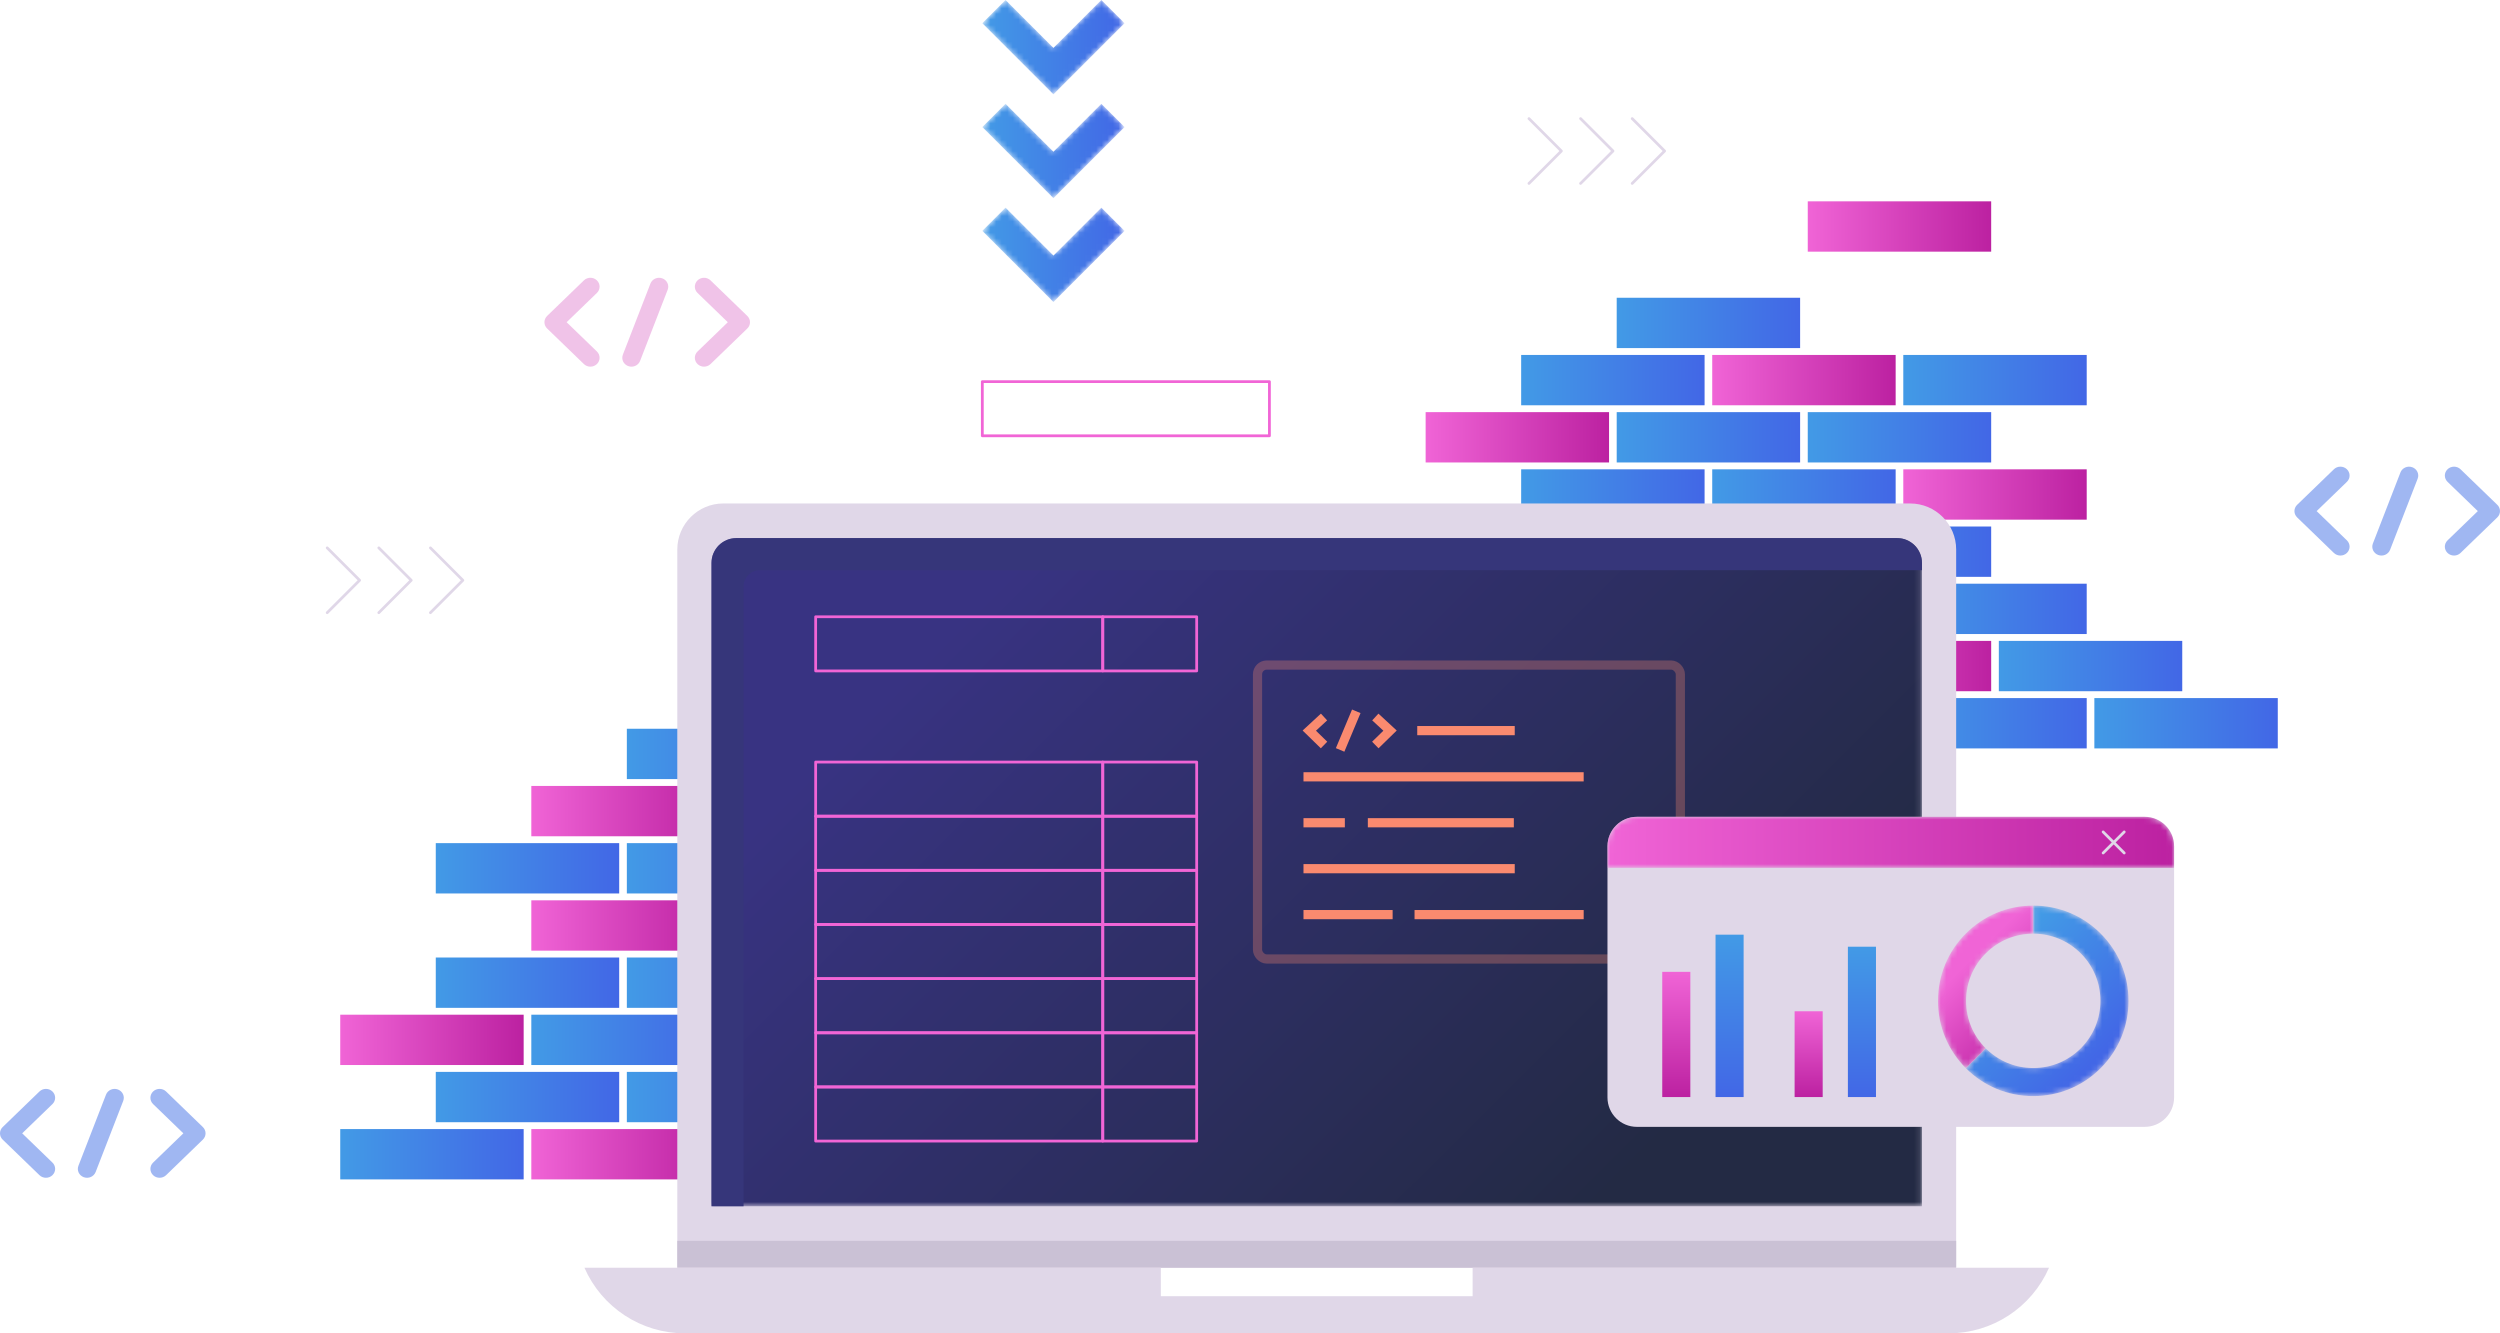<svg height="240" viewBox="0 0 450 240" width="450" xmlns="http://www.w3.org/2000/svg" xmlns:xlink="http://www.w3.org/1999/xlink"><linearGradient id="a"><stop offset="0" stop-color="#429ae6"/><stop offset="1" stop-color="#4267e6"/></linearGradient><linearGradient id="b" x1=".002%" x2="100.001%" xlink:href="#a" y1="50.003%" y2="50.003%"/><linearGradient id="c"><stop offset="0" stop-color="#f064d6"/><stop offset="1" stop-color="#bc21a1"/></linearGradient><linearGradient id="d" x1="-.002%" x2="99.999%" xlink:href="#c" y1="50.003%" y2="50.003%"/><linearGradient id="e" x1=".001%" x2="100%" xlink:href="#a" y1="50.003%" y2="50.003%"/><linearGradient id="f" x1=".001%" x2="100%" xlink:href="#a" y1="50.003%" y2="50.003%"/><linearGradient id="g" x1=".001%" x2="100%" xlink:href="#a" y1="50.003%" y2="50.003%"/><linearGradient id="h" x1="0%" x2="99.999%" xlink:href="#a" y1="50.002%" y2="50.002%"/><linearGradient id="i" x1="0%" x2="100%" xlink:href="#a" y1="50.002%" y2="50.002%"/><linearGradient id="j" x1=".001%" x2="100%" xlink:href="#a" y1="50.002%" y2="50.002%"/><linearGradient id="k" x1="-.001%" x2="100%" xlink:href="#a" y1="50.002%" y2="50.002%"/><linearGradient id="l" x1=".002%" x2="100.001%" xlink:href="#c" y1="50.001%" y2="50.001%"/><linearGradient id="m" x1="-.002%" x2="99.999%" xlink:href="#a" y1="50.001%" y2="50.001%"/><linearGradient id="n" x1=".001%" x2="100%" xlink:href="#a" y1="50.001%" y2="50.001%"/><linearGradient id="o" x1=".001%" x2="100%" xlink:href="#a" y1="50.001%" y2="50.001%"/><linearGradient id="p" x1="0%" x2="99.999%" xlink:href="#a" y1="50%" y2="50%"/><linearGradient id="q" x1="0%" x2="100%" xlink:href="#a" y1="50%" y2="50%"/><linearGradient id="r" x1=".001%" x2="100%" xlink:href="#a" y1="50%" y2="50%"/><linearGradient id="s" x1="-.002%" x2="99.999%" xlink:href="#c" y1="49.999%" y2="49.999%"/><linearGradient id="t" x1=".001%" x2="100%" xlink:href="#a" y1="49.999%" y2="49.999%"/><linearGradient id="u" x1=".001%" x2="100%" xlink:href="#a" y1="49.999%" y2="49.999%"/><linearGradient id="v" x1="0%" x2="99.999%" xlink:href="#a" y1="49.998%" y2="49.998%"/><linearGradient id="w" x1="0%" x2="100%" xlink:href="#a" y1="49.998%" y2="49.998%"/><linearGradient id="x" x1=".001%" x2="100%" xlink:href="#a" y1="49.998%" y2="49.998%"/><linearGradient id="y" x1="-.002%" x2="99.999%" xlink:href="#c" y1="50.004%" y2="50.004%"/><linearGradient id="z" x1=".001%" x2="100%" xlink:href="#a" y1="50.004%" y2="50.004%"/><linearGradient id="A" x1=".001%" x2="100%" xlink:href="#a" y1="50.004%" y2="50.004%"/><linearGradient id="B" x1="0%" x2="100%" xlink:href="#a" y1="50.003%" y2="50.003%"/><linearGradient id="C" x1=".001%" x2="100%" xlink:href="#a" y1="50.001%" y2="50.001%"/><linearGradient id="D" x1=".001%" x2="100%" xlink:href="#a" y1="50.003%" y2="50.003%"/><linearGradient id="E" x1=".001%" x2="100%" xlink:href="#a" y1="50.003%" y2="50.003%"/><linearGradient id="F" x1=".002%" x2="100.001%" xlink:href="#a" y1="50.003%" y2="50.003%"/><linearGradient id="G" x1="-.002%" x2="99.999%" xlink:href="#a" y1="50.003%" y2="50.003%"/><linearGradient id="H" x1="0%" x2="99.999%" xlink:href="#a" y1="49.999%" y2="49.999%"/><linearGradient id="I" x1="-.001%" x2="100%" xlink:href="#a" y1="50.002%" y2="50.002%"/><linearGradient id="J" x1="-0%" x2="100%" xlink:href="#a" y1="50.002%" y2="50.002%"/><linearGradient id="K" x1=".002%" x2="100.001%" xlink:href="#c" y1="50.002%" y2="50.002%"/><linearGradient id="L" x1="-.002%" x2="99.999%" xlink:href="#a" y1="50.002%" y2="50.002%"/><linearGradient id="M" x1=".001%" x2="100%" xlink:href="#a" y1="50.001%" y2="50.001%"/><linearGradient id="N" x1=".001%" x2="100%" xlink:href="#a" y1="50.001%" y2="50.001%"/><linearGradient id="O" x1=".002%" x2="100.001%" xlink:href="#a" y1="50.001%" y2="50.001%"/><linearGradient id="P" x1="-.002%" x2="99.999%" xlink:href="#a" y1="50.001%" y2="50.001%"/><linearGradient id="Q" x1="-.001%" x2="100%" xlink:href="#a" y1="50%" y2="50%"/><linearGradient id="R" x1="-0%" x2="100%" xlink:href="#a" y1="50%" y2="50%"/><linearGradient id="S" x1=".002%" x2="100.001%" xlink:href="#a" y1="50%" y2="50%"/><linearGradient id="T" x1=".001%" x2="100%" xlink:href="#a" y1="49.999%" y2="49.999%"/><linearGradient id="U" x1=".002%" x2="100.001%" xlink:href="#a" y1="49.999%" y2="49.999%"/><linearGradient id="V" x1="-.002%" x2="99.999%" xlink:href="#c" y1="49.999%" y2="49.999%"/><linearGradient id="W" x1="-.001%" x2="100%" xlink:href="#c" y1="49.998%" y2="49.998%"/><linearGradient id="X" x1="-0%" x2="100%" xlink:href="#a" y1="49.998%" y2="49.998%"/><linearGradient id="Y" x1=".002%" x2="100.001%" xlink:href="#a" y1="49.998%" y2="49.998%"/><linearGradient id="Z" x1=".001%" x2="100%" xlink:href="#a" y1="50.004%" y2="50.004%"/><linearGradient id="aa" x1=".002%" x2="100.001%" xlink:href="#c" y1="50.004%" y2="50.004%"/><linearGradient id="ab" x1="-.002%" x2="99.999%" xlink:href="#a" y1="50.004%" y2="50.004%"/><linearGradient id="ac" x1="-0%" x2="100%" xlink:href="#a" y1="50.003%" y2="50.003%"/><linearGradient id="ad" x1=".002%" x2="100.001%" xlink:href="#c" y1="50.001%" y2="50.001%"/><linearGradient id="ae" x1="11.501%" x2="88.499%" y1="29.081%" y2="71.584%"><stop offset="0" stop-color="#383382"/><stop offset="1" stop-color="#232a44"/></linearGradient><linearGradient id="af" x1=".001%" x2="100%" xlink:href="#a" y1="50.001%" y2="50.001%"/><linearGradient id="ag" x1=".001%" x2="100%" xlink:href="#a" y1="50%" y2="50%"/><linearGradient id="ah" x1=".001%" x2="100%" xlink:href="#a" y1="49.999%" y2="49.999%"/><linearGradient id="ai" x1="0%" x2="100%" xlink:href="#c" y1="49.999%" y2="49.999%"/><linearGradient id="aj"><stop offset="0" stop-color="#bc21a1"/><stop offset="1" stop-color="#f064d6"/></linearGradient><linearGradient id="ak" x1="50.002%" x2="50.002%" xlink:href="#aj" y1="100.001%" y2="-0%"/><linearGradient id="al"><stop offset="0" stop-color="#4267e6"/><stop offset="1" stop-color="#429ae6"/></linearGradient><linearGradient id="am" x1="50%" x2="50%" xlink:href="#al" y1="100.001%" y2="-.001%"/><linearGradient id="an" x1="50.002%" x2="50.002%" xlink:href="#aj" y1="100.001%" y2=".002%"/><linearGradient id="ao" x1="50%" x2="50%" xlink:href="#al" y1="100.001%" y2="-.002%"/><linearGradient id="ap" x1="22.41%" x2="73.927%" xlink:href="#a" y1="25.001%" y2="85.356%"/><linearGradient id="aq" x1="42.47%" x2="83.284%" xlink:href="#c" y1="28.569%" y2="98.239%"/><mask id="ar" fill="#fff"><path d="m4.479 0c-2.474 0-4.479 2.005-4.479 4.479v115.797h217.892v-115.797c0-2.473-2.005-4.479-4.479-4.479z" fill="#fff" fill-rule="evenodd"/></mask><mask id="as" fill="#fff"><path d="m12.803 8.623-8.623-8.623-4.18 4.18 12.803 12.803 12.804-12.803-4.18-4.18z" fill="#fff" fill-rule="evenodd"/></mask><mask id="at" fill="#fff"><path d="m12.803 8.623-8.623-8.623-4.18 4.179 12.803 12.803 12.804-12.803-4.18-4.179z" fill="#fff" fill-rule="evenodd"/></mask><mask id="au" fill="#fff"><path d="m21.427 0-8.624 8.623-8.623-8.623-4.18 4.18 12.803 12.803 12.804-12.803z" fill="#fff" fill-rule="evenodd"/></mask><mask id="av" fill="#fff"><path d="m5.296 0c-2.924 0-5.296 2.371-5.296 5.295v3.899h101.991v-3.899c0-2.924-2.371-5.295-5.294-5.295z" fill="#fff" fill-rule="evenodd"/></mask><mask id="aw" fill="#fff"><path d="m12.125 5.054c3.229 0 6.266 1.258 8.55 3.542 2.285 2.283 3.542 5.319 3.542 8.55 0 3.23-1.258 6.267-3.542 8.551-2.284 2.284-5.321 3.541-8.55 3.541-3.23 0-6.267-1.257-8.552-3.541l-3.573 3.573c3.238 3.238 7.544 5.021 12.125 5.021 4.579 0 8.885-1.783 12.123-5.021 3.239-3.238 5.023-7.543 5.023-12.124 0-4.581-1.783-8.886-5.023-12.124-3.238-3.239-7.543-5.022-12.123-5.022z" fill="#fff" fill-rule="evenodd"/></mask><mask id="ax" fill="#fff"><path d="m5.022 5.022c-3.238 3.239-5.022 7.544-5.022 12.124 0 4.58 1.784 8.886 5.022 12.124l3.573-3.573c-2.283-2.284-3.542-5.321-3.542-8.551 0-3.23 1.258-6.267 3.542-8.55 2.285-2.285 5.321-3.542 8.552-3.542v-5.054c-4.581 0-8.887 1.783-12.125 5.022" fill="#fff" fill-rule="evenodd"/></mask><g fill="none" fill-rule="evenodd" transform="translate(0 .001)"><path d="m61.243 212.292h33.016v-9.059h-33.016z" fill="url(#b)"/><path d="m19.081 197.038c.321-.827 1.275-1.247 2.13-.936.856.31 1.29 1.232.969 2.06l-4.964 12.799c-.321.827-1.275 1.247-2.13.937-.855-.311-1.29-1.232-.968-2.06zm-15.087 6.961 5.448 5.268c.646.625.646 1.638 0 2.263-.646.625-1.694.625-2.34 0l-6.619-6.399c-.645-.625-.645-1.638 0-2.263l6.619-6.4c.646-.625 1.694-.625 2.34 0 .646.625.646 1.638 0 2.263zm23.563-5.268c-.646-.625-.646-1.638 0-2.263.646-.625 1.694-.625 2.34 0l6.618 6.4c.646.625.646 1.638 0 2.263l-6.618 6.399c-.646.625-1.694.625-2.34 0-.646-.625-.646-1.638 0-2.263l5.448-5.268z" fill="#4270e6" opacity=".5"/><path d="m117.081 51.038c.321-.827 1.275-1.247 2.13-.936.856.31 1.29 1.232.969 2.06l-4.964 12.799c-.321.827-1.275 1.247-2.13.937-.855-.311-1.29-1.232-.968-2.06zm-15.087 6.961 5.448 5.268c.646.625.646 1.638 0 2.263-.646.625-1.694.625-2.34 0l-6.619-6.399c-.645-.625-.645-1.638 0-2.263l6.619-6.4c.646-.625 1.694-.625 2.34 0s.646 1.638 0 2.263zm23.563-5.268c-.646-.625-.646-1.638 0-2.263.646-.625 1.694-.625 2.34 0l6.618 6.4c.646.625.646 1.638 0 2.263l-6.618 6.399c-.646.625-1.694.625-2.34 0-.646-.625-.646-1.638 0-2.263l5.448-5.268z" fill="#cd37b2" opacity=".3"/><path d="m95.636 212.292h33.015v-9.059h-33.015z" fill="url(#d)"/><path d="m130.026 212.292h33.016v-9.059h-33.016z" fill="url(#e)"/><path d="m164.418 212.292h33.016v-9.059h-33.016z" fill="url(#f)"/><path d="m198.809 212.292h33.016v-9.059h-33.016z" fill="url(#g)"/><path d="m78.439 201.998h33.016v-9.059h-33.016z" fill="url(#h)"/><path d="m112.831 201.998h33.016v-9.059h-33.016z" fill="url(#i)"/><path d="m147.222 201.998h33.016v-9.059h-33.016z" fill="url(#j)"/><path d="m181.614 201.998h33.015v-9.059h-33.015z" fill="url(#k)"/><path d="m61.243 191.704h33.016v-9.059h-33.016z" fill="url(#l)"/><path d="m95.636 191.704h33.015v-9.059h-33.015z" fill="url(#m)"/><path d="m130.026 191.704h33.016v-9.059h-33.016z" fill="url(#n)"/><path d="m164.418 191.704h33.016v-9.059h-33.016z" fill="url(#o)"/><path d="m78.439 181.411h33.016v-9.059h-33.016z" fill="url(#p)"/><path d="m112.831 181.411h33.016v-9.059h-33.016z" fill="url(#q)"/><path d="m147.222 181.411h33.016v-9.059h-33.016z" fill="url(#r)"/><path d="m95.636 171.117h33.015v-9.059h-33.015z" fill="url(#s)"/><path d="m130.026 171.117h33.016v-9.059h-33.016z" fill="url(#t)"/><path d="m164.418 171.117h33.016v-9.059h-33.016z" fill="url(#u)"/><path d="m78.439 160.823h33.016v-9.059h-33.016z" fill="url(#v)"/><path d="m112.831 160.823h33.016v-9.059h-33.016z" fill="url(#w)"/><path d="m147.222 160.823h33.016v-9.059h-33.016z" fill="url(#x)"/><path d="m95.636 150.528h33.015v-9.059h-33.015z" fill="url(#y)"/><path d="m130.026 150.528h33.016v-9.059h-33.016z" fill="url(#z)"/><path d="m164.418 150.528h33.016v-9.059h-33.016z" fill="url(#A)"/><path d="m112.831 140.234h33.016v-9.059h-33.016z" fill="url(#B)"/><path d="m147.222 122.879h33.016v-9.059h-33.016z" fill="url(#C)"/><path d="m239.418 134.713h33.016v-9.059h-33.016z" fill="url(#D)"/><path d="m273.809 134.713h33.016v-9.059h-33.016z" fill="url(#E)"/><path d="m308.201 134.713h33.016v-9.059h-33.016z" fill="url(#F)"/><path d="m342.593 134.713h33.015v-9.059h-33.015z" fill="url(#G)"/><path d="m376.984 134.713h33.016v-9.059h-33.016z" fill="url(#H)"/><path d="m256.614 124.419h33.015v-9.059h-33.015z" fill="url(#I)"/><path d="m291.006 124.419h33.015v-9.059h-33.015z" fill="url(#J)"/><path d="m325.396 124.419h33.016v-9.059h-33.016z" fill="url(#K)"/><path d="m359.789 124.419h33.015v-9.059h-33.015z" fill="url(#L)"/><path d="m239.418 114.125h33.016v-9.059h-33.016z" fill="url(#M)"/><path d="m273.809 114.125h33.016v-9.059h-33.016z" fill="url(#N)"/><path d="m308.201 114.125h33.016v-9.059h-33.016z" fill="url(#O)"/><path d="m342.593 114.125h33.015v-9.059h-33.015z" fill="url(#P)"/><path d="m256.614 103.831h33.015v-9.059h-33.015z" fill="url(#Q)"/><path d="m291.006 103.831h33.015v-9.059h-33.015z" fill="url(#R)"/><path d="m325.396 103.831h33.016v-9.059h-33.016z" fill="url(#S)"/><path d="m273.809 93.537h33.016v-9.059h-33.016z" fill="url(#T)"/><path d="m308.201 93.537h33.016v-9.059h-33.016z" fill="url(#U)"/><path d="m342.593 93.537h33.015v-9.059h-33.015z" fill="url(#V)"/><path d="m256.614 83.243h33.015v-9.059h-33.015z" fill="url(#W)"/><path d="m291.006 83.243h33.015v-9.059h-33.015z" fill="url(#X)"/><path d="m325.396 83.243h33.016v-9.059h-33.016z" fill="url(#Y)"/><path d="m273.809 72.949h33.016v-9.059h-33.016z" fill="url(#Z)"/><path d="m308.201 72.949h33.016v-9.059h-33.016z" fill="url(#aa)"/><path d="m342.593 72.949h33.015v-9.059h-33.015z" fill="url(#ab)"/><path d="m432.081 85.038c.321-.827 1.275-1.247 2.13-.936.856.31 1.29 1.232.969 2.06l-4.964 12.799c-.321.827-1.275 1.247-2.13.937-.855-.311-1.29-1.232-.968-2.06zm-15.087 6.961 5.448 5.268c.646.625.646 1.638 0 2.263s-1.694.625-2.34 0l-6.619-6.399c-.645-.625-.645-1.638 0-2.263l6.619-6.4c.646-.625 1.694-.625 2.34 0s.646 1.638 0 2.263zm23.563-5.268c-.646-.625-.646-1.638 0-2.263.646-.625 1.694-.625 2.34 0l6.618 6.4c.646.625.646 1.638 0 2.263l-6.618 6.399c-.646.625-1.694.625-2.34 0-.646-.625-.646-1.638 0-2.263l5.448-5.268z" fill="#4270e6" opacity=".5"/><path d="m291.006 62.655h33.015v-9.059h-33.015z" fill="url(#ac)"/><path d="m325.396 45.299h33.016v-9.059h-33.016z" fill="url(#ad)"/><g transform="translate(105.196 90.624)"><path d="m246.913 137.565h-230.197v-129.27c0-4.581 3.714-8.296 8.296-8.296h213.606c4.582 0 8.296 3.714 8.296 8.296z" fill="#e0d7e8"/><path d="m16.716 137.565h230.197v-4.839h-230.197z" fill="#cac1d5"/><path d="m159.876 137.565v5.131h-56.123v-5.131h-103.753c3.14 7.174 10.23 11.81 18.061 11.81h227.507c7.832 0 14.921-4.636 18.061-11.81z" fill="#e0d7e8"/></g><g transform="translate(128.065 96.853)"><path d="m4.479 0c-2.474 0-4.479 2.005-4.479 4.479v115.797h217.892v-115.797c0-2.473-2.005-4.479-4.479-4.479z" fill="url(#ae)" mask="url(#ar)"/><g mask="url(#ar)"><g stroke="#fa8a6f" stroke-width="1.655" transform="translate(98.29 22.855)"><rect height="52.913" opacity=".3" rx="1.655" width="76.109"/><g fill-rule="evenodd" transform="translate(8.273 8.326)"><path d="m11.582 20.061h26.281"/><path d="m0 28.328h38.025"/><path d="m0 11.793h50.434"/><path d="m0 36.596h16.045"/><path d="m19.989 36.596h30.445"/><path d="m0 20.061h7.445"/><path d="m20.476 3.476h17.549"/><path d="m9.505 0-2.913 6.952"/><path d="m3.698 1.026-2.653 2.45 2.653 2.59"/><path d="m12.929 1.026 2.653 2.45-2.653 2.59"/></g></g></g></g><g transform="translate(128.065 68.694)"><path d="m5.776 36.881c0-1.627 1.319-2.946 2.946-2.946h209.17v-1.297c0-2.473-2.005-4.479-4.479-4.479h-208.933c-2.474 0-4.479 2.005-4.479 4.479v115.797h5.776z" fill="#36367a"/><g stroke="#f165d6" stroke-linecap="round" stroke-linejoin="round" stroke-width=".5"><path d="m18.752 136.697h51.679v-9.747h-51.679z"/><path d="m70.431 136.697h16.906v-9.747h-16.906z"/><path d="m18.752 126.951h51.679v-9.747h-51.679z"/><path d="m70.431 126.951h16.906v-9.747h-16.906z"/><path d="m18.752 117.205h51.679v-9.747h-51.679z"/><path d="m70.431 117.205h16.906v-9.747h-16.906z"/><path d="m18.752 107.459h51.679v-9.747h-51.679z"/><path d="m70.431 107.459h16.906v-9.747h-16.906z"/><path d="m18.752 97.712h51.679v-9.747h-51.679z"/><path d="m70.431 97.712h16.906v-9.747h-16.906z"/><path d="m18.752 87.966h51.679v-9.747h-51.679z"/><path d="m70.431 87.966h16.906v-9.747h-16.906z"/><path d="m18.752 78.22h51.679v-9.747h-51.679z"/><path d="m70.431 78.22h16.906v-9.747h-16.906z"/><path d="m18.752 52.069h51.679v-9.747h-51.679z"/><path d="m48.752 9.746h51.679v-9.746h-51.679z"/><path d="m70.431 52.069h16.906v-9.747h-16.906z"/></g></g><path d="m12.803 8.623-8.623-8.623-4.18 4.18 12.803 12.803 12.804-12.803-4.18-4.18z" fill="url(#af)" mask="url(#as)" transform="translate(176.816 37.377)"/><g transform="translate(176.816 18.689)"><path d="m12.803 8.623-8.623-8.623-4.18 4.179 12.803 12.803 12.804-12.803-4.18-4.179z" fill="url(#ag)" mask="url(#at)"/><path d="m-52.735 24.349c.321-.827 1.275-1.247 2.13-.936.856.31 1.29 1.232.969 2.06l-4.964 12.799c-.321.827-1.275 1.247-2.13.937-.855-.311-1.29-1.232-.968-2.06zm-15.087 6.961 5.448 5.268c.646.625.646 1.638 0 2.263-.646.625-1.694.625-2.34 0l-6.619-6.399c-.645-.625-.645-1.638 0-2.263l6.619-6.4c.646-.625 1.694-.625 2.34 0s.646 1.638 0 2.263zm23.563-5.268c-.646-.625-.646-1.638 0-2.263.646-.625 1.694-.625 2.34 0l6.618 6.4c.646.625.646 1.638 0 2.263l-6.618 6.399c-.646.625-1.694.625-2.34 0-.646-.625-.646-1.638 0-2.263l5.448-5.268z" fill="#ec5fd2" mask="url(#at)" opacity=".3"/></g><path d="m21.427 0-8.624 8.623-8.623-8.623-4.18 4.18 12.803 12.803 12.804-12.803z" fill="url(#ah)" mask="url(#au)" transform="translate(176.816)"/><path d="m386.042 202.833h-91.402c-2.924 0-5.295-2.371-5.295-5.294v-45.218c0-2.924 2.371-5.294 5.295-5.294h91.402c2.924 0 5.294 2.37 5.294 5.294v45.218c0 2.924-2.37 5.294-5.294 5.294" fill="#e0d7e8"/><path d="m5.296 0c-2.924 0-5.296 2.371-5.296 5.295v3.899h101.991v-3.899c0-2.924-2.371-5.295-5.294-5.295z" fill="url(#ai)" mask="url(#av)" transform="translate(289.345 147.026)"/><g stroke="#e0d7e8" stroke-linecap="round" stroke-linejoin="round" stroke-width=".5"><path d="m382.358 149.743-3.794 3.794"/><path d="m382.358 153.537-3.794-3.794"/></g><path d="m299.206 197.469h5.054v-22.539h-5.054z" fill="url(#ak)"/><path d="m308.797 197.469h5.054v-29.228h-5.054z" fill="url(#am)"/><path d="m323.03 197.469h5.054v-15.441h-5.054z" fill="url(#an)"/><path d="m332.621 197.469h5.054v-27.062h-5.054z" fill="url(#ao)"/><path d="m12.125 5.054c3.229 0 6.266 1.258 8.55 3.542 2.285 2.283 3.542 5.319 3.542 8.55 0 3.23-1.258 6.267-3.542 8.551-2.284 2.284-5.321 3.541-8.55 3.541-3.23 0-6.267-1.257-8.552-3.541l-3.573 3.573c3.238 3.238 7.544 5.021 12.125 5.021 4.579 0 8.885-1.783 12.123-5.021 3.239-3.238 5.023-7.543 5.023-12.124 0-4.581-1.783-8.886-5.023-12.124-3.238-3.239-7.543-5.022-12.123-5.022z" fill="url(#ap)" mask="url(#aw)" transform="translate(353.861 163.006)"/><path d="m5.022 5.022c-3.238 3.239-5.022 7.544-5.022 12.124 0 4.58 1.784 8.886 5.022 12.124l3.573-3.573c-2.283-2.284-3.542-5.321-3.542-8.551 0-3.23 1.258-6.267 3.542-8.55 2.285-2.285 5.321-3.542 8.552-3.542v-5.054c-4.581 0-8.887 1.783-12.125 5.022" fill="url(#aq)" mask="url(#ax)" transform="translate(348.839 163.006)"/><g stroke="#e0d7e8" stroke-linecap="round" stroke-linejoin="round" stroke-width=".5" transform="translate(58.896 21.347)"><path d="m18.583 77.269 5.833 5.833-5.833 5.833"/><path d="m9.291 77.269 5.833 5.833-5.833 5.833"/><path d="m0 77.269 5.833 5.833-5.833 5.833"/><path d="m234.9 0 5.833 5.833-5.833 5.833"/><path d="m225.608 0 5.833 5.833-5.833 5.833"/><path d="m216.317 0 5.833 5.833-5.833 5.833"/></g></g></svg>